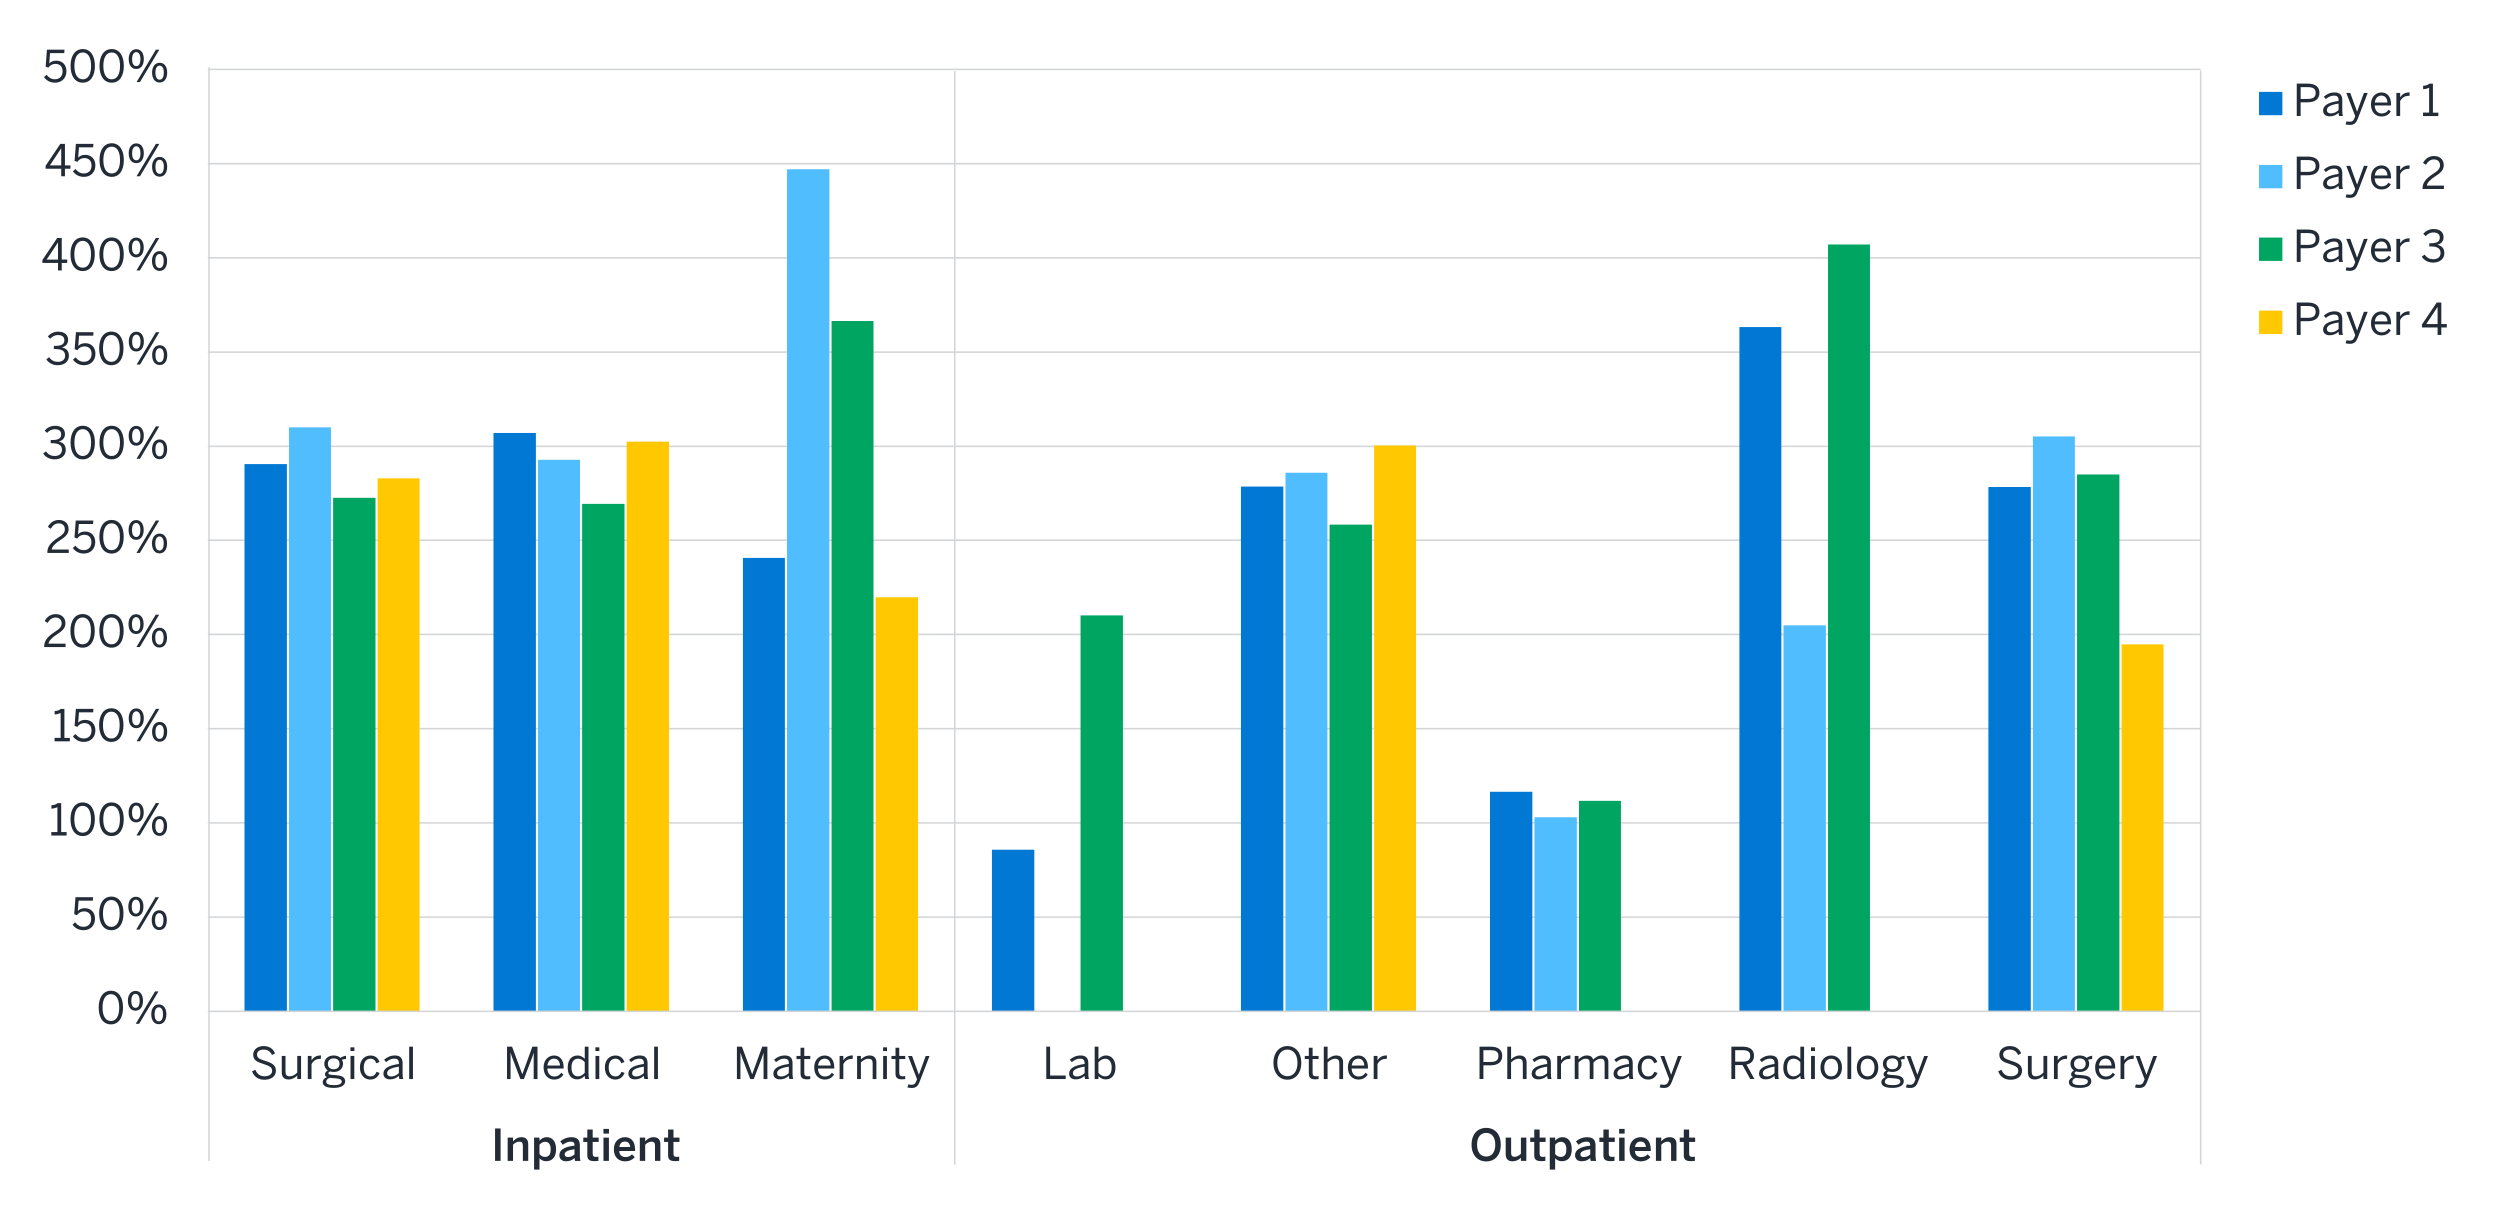 <?xml version="1.0" encoding="UTF-8"?><svg id="a" xmlns="http://www.w3.org/2000/svg" xmlns:xlink="http://www.w3.org/1999/xlink" viewBox="0 0 800 386.39"><defs><style>.bl{clip-path:url(#ba);}.bm{clip-path:url(#ay);}.bn{clip-path:url(#an);}.bo{clip-path:url(#t);}.bp{clip-path:url(#i);}.bq{clip-path:url(#af);}.br{clip-path:url(#x);}.bs{clip-path:url(#k);}.bt{clip-path:url(#q);}.bu{clip-path:url(#ar);}.bv{fill:#222b36;}.bw{clip-path:url(#bb);}.bx{clip-path:url(#m);}.by{clip-path:url(#f);}.bz{clip-path:url(#j);}.ca{clip-path:url(#aa);}.cb{clip-path:url(#ai);}.cc{clip-path:url(#bc);}.cd{clip-path:url(#ac);}.ce{clip-path:url(#ad);}.cf{clip-path:url(#bi);}.cg{clip-path:url(#al);}.ch{clip-path:url(#ax);}.ci{clip-path:url(#av);}.cj{clip-path:url(#bg);}.ck,.cl,.cm{fill:none;}.cn{clip-path:url(#am);}.co{clip-path:url(#aq);}.cp{clip-path:url(#p);}.cq{clip-path:url(#h);}.cr{clip-path:url(#ak);}.cs{clip-path:url(#ag);}.ct{clip-path:url(#o);}.cu,.cv,.cw,.cx{fill-rule:evenodd;}.cu,.cy{fill:#50bdff;}.cz{clip-path:url(#v);}.da{clip-path:url(#bd);}.db{clip-path:url(#b);}.dc{clip-path:url(#n);}.cv,.dd{fill:#ffc800;}.de{clip-path:url(#be);}.df{clip-path:url(#r);}.dg{clip-path:url(#s);}.dh{clip-path:url(#az);}.di{clip-path:url(#at);}.dj{clip-path:url(#g);}.dk{clip-path:url(#z);}.cl{clip-rule:evenodd;}.dl{clip-path:url(#ao);}.dm{clip-path:url(#ap);}.dn{clip-path:url(#l);}.do{clip-path:url(#d);}.dp{clip-path:url(#ae);}.cw,.dq{fill:#0078d4;}.dr{clip-path:url(#e);}.ds{clip-path:url(#au);}.cm{stroke:#d3d5d7;stroke-linejoin:round;stroke-width:.5px;}.dt{clip-path:url(#aj);}.du{clip-path:url(#w);}.dv{clip-path:url(#ab);}.dw{clip-path:url(#bf);}.dx{clip-path:url(#ah);}.dy{clip-path:url(#y);}.dz{clip-path:url(#as);}.ea{clip-path:url(#c);}.cx,.eb{fill:#00a562;}.ec{clip-path:url(#u);}.ed{clip-path:url(#bh);}.ee{clip-path:url(#aw);}</style><clipPath id="b"><polygon class="cl" points="6.02 381.61 794.55 381.61 794.55 8.24 6.02 8.24 6.02 381.61 6.02 381.61"/></clipPath><clipPath id="c"><polygon class="cl" points="66.34 324.34 705.04 324.34 705.04 22.21 66.34 22.21 66.34 324.34 66.34 324.34"/></clipPath><clipPath id="d"><polygon class="cl" points="66.34 324.34 705.04 324.34 705.04 22.21 66.34 22.21 66.34 324.34 66.34 324.34"/></clipPath><clipPath id="e"><polygon class="cl" points="66.34 324.34 705.04 324.34 705.04 22.21 66.34 22.21 66.34 324.34 66.34 324.34"/></clipPath><clipPath id="f"><polygon class="cl" points="6.02 381.61 794.55 381.61 794.55 8.24 6.02 8.24 6.02 381.61 6.02 381.61"/></clipPath><clipPath id="g"><polygon class="cl" points="6.02 381.61 794.55 381.61 794.55 8.24 6.02 8.24 6.02 381.61 6.02 381.61"/></clipPath><clipPath id="h"><polygon class="cl" points="6.02 381.61 794.55 381.61 794.55 8.24 6.02 8.24 6.02 381.61 6.02 381.61"/></clipPath><clipPath id="i"><rect class="ck" x="6.02" y="8.24" width="788.52" height="373.37"/></clipPath><clipPath id="j"><polygon class="cl" points="6.02 381.61 794.55 381.61 794.55 8.24 6.02 8.24 6.02 381.61 6.02 381.61"/></clipPath><clipPath id="k"><rect class="ck" x="6.02" y="8.24" width="788.52" height="373.37"/></clipPath><clipPath id="l"><polygon class="cl" points="6.02 381.61 794.55 381.61 794.55 8.24 6.02 8.24 6.02 381.61 6.02 381.61"/></clipPath><clipPath id="m"><rect class="ck" x="6.02" y="8.24" width="788.52" height="373.37"/></clipPath><clipPath id="n"><polygon class="cl" points="6.02 381.61 794.55 381.61 794.55 8.24 6.02 8.24 6.02 381.61 6.02 381.61"/></clipPath><clipPath id="o"><rect class="ck" x="6.02" y="8.24" width="788.52" height="373.37"/></clipPath><clipPath id="p"><polygon class="cl" points="6.02 381.61 794.55 381.61 794.55 8.24 6.02 8.24 6.02 381.61 6.02 381.61"/></clipPath><clipPath id="q"><rect class="ck" x="6.02" y="8.24" width="788.52" height="373.37"/></clipPath><clipPath id="r"><polygon class="cl" points="6.02 381.61 794.55 381.61 794.55 8.24 6.02 8.24 6.02 381.61 6.02 381.61"/></clipPath><clipPath id="s"><rect class="ck" x="6.02" y="8.24" width="788.52" height="373.37"/></clipPath><clipPath id="t"><polygon class="cl" points="6.02 381.61 794.55 381.61 794.55 8.24 6.02 8.24 6.02 381.61 6.02 381.61"/></clipPath><clipPath id="u"><rect class="ck" x="6.02" y="8.24" width="788.52" height="373.37"/></clipPath><clipPath id="v"><polygon class="cl" points="6.02 381.61 794.55 381.61 794.55 8.24 6.02 8.24 6.02 381.61 6.02 381.61"/></clipPath><clipPath id="w"><rect class="ck" x="6.02" y="8.24" width="788.52" height="373.37"/></clipPath><clipPath id="x"><polygon class="cl" points="6.02 381.61 794.55 381.61 794.55 8.24 6.02 8.24 6.02 381.61 6.02 381.61"/></clipPath><clipPath id="y"><rect class="ck" x="6.02" y="8.24" width="788.52" height="373.37"/></clipPath><clipPath id="z"><polygon class="cl" points="6.02 381.61 794.55 381.61 794.55 8.24 6.02 8.24 6.02 381.61 6.02 381.61"/></clipPath><clipPath id="aa"><rect class="ck" x="6.02" y="8.24" width="788.52" height="373.37"/></clipPath><clipPath id="ab"><polygon class="cl" points="6.02 381.61 794.55 381.61 794.55 8.24 6.02 8.24 6.02 381.61 6.02 381.61"/></clipPath><clipPath id="ac"><rect class="ck" x="6.02" y="8.24" width="788.52" height="373.37"/></clipPath><clipPath id="ad"><polygon class="cl" points="6.02 381.61 794.55 381.61 794.55 8.24 6.02 8.24 6.02 381.61 6.02 381.61"/></clipPath><clipPath id="ae"><rect class="ck" x="6.02" y="8.24" width="788.52" height="373.37"/></clipPath><clipPath id="af"><polygon class="cl" points="6.02 381.61 794.55 381.61 794.55 8.24 6.02 8.24 6.02 381.61 6.02 381.61"/></clipPath><clipPath id="ag"><rect class="ck" x="6.02" y="8.24" width="788.52" height="373.37"/></clipPath><clipPath id="ah"><polygon class="cl" points="6.02 381.61 794.55 381.61 794.55 8.24 6.02 8.24 6.02 381.61 6.02 381.61"/></clipPath><clipPath id="ai"><rect class="ck" x="6.02" y="8.24" width="788.52" height="373.37"/></clipPath><clipPath id="aj"><polygon class="cl" points="6.02 381.61 794.55 381.61 794.55 8.24 6.02 8.24 6.02 381.61 6.02 381.61"/></clipPath><clipPath id="ak"><rect class="ck" x="6.02" y="8.24" width="788.52" height="373.37"/></clipPath><clipPath id="al"><polygon class="cl" points="6.02 381.61 794.55 381.61 794.55 8.24 6.02 8.24 6.02 381.61 6.02 381.61"/></clipPath><clipPath id="am"><rect class="ck" x="6.02" y="8.24" width="788.52" height="373.37"/></clipPath><clipPath id="an"><polygon class="cl" points="6.02 381.61 794.55 381.61 794.55 8.24 6.02 8.24 6.02 381.61 6.02 381.61"/></clipPath><clipPath id="ao"><rect class="ck" x="6.02" y="8.24" width="788.52" height="373.37"/></clipPath><clipPath id="ap"><polygon class="cl" points="6.02 381.61 794.55 381.61 794.55 8.24 6.02 8.24 6.02 381.61 6.02 381.61"/></clipPath><clipPath id="aq"><rect class="ck" x="6.02" y="8.24" width="788.52" height="373.37"/></clipPath><clipPath id="ar"><polygon class="cl" points="6.02 381.61 794.55 381.61 794.55 8.24 6.02 8.24 6.02 381.61 6.02 381.61"/></clipPath><clipPath id="as"><rect class="ck" x="6.02" y="8.24" width="788.52" height="373.37"/></clipPath><clipPath id="at"><polygon class="cl" points="6.02 381.61 794.55 381.61 794.55 8.24 6.02 8.24 6.02 381.61 6.02 381.61"/></clipPath><clipPath id="au"><rect class="ck" x="6.02" y="8.24" width="788.52" height="373.37"/></clipPath><clipPath id="av"><polygon class="cl" points="6.02 381.61 794.55 381.61 794.55 8.24 6.02 8.24 6.02 381.61 6.02 381.61"/></clipPath><clipPath id="aw"><rect class="ck" x="6.02" y="8.24" width="788.52" height="373.37"/></clipPath><clipPath id="ax"><polygon class="cl" points="6.02 381.61 794.55 381.61 794.55 8.24 6.02 8.24 6.02 381.61 6.02 381.61"/></clipPath><clipPath id="ay"><polygon class="cl" points="6.02 381.61 794.55 381.61 794.55 8.24 6.02 8.24 6.02 381.61 6.02 381.61"/></clipPath><clipPath id="az"><rect class="ck" x="6.02" y="8.24" width="788.52" height="373.37"/></clipPath><clipPath id="ba"><polygon class="cl" points="6.02 381.61 794.55 381.61 794.55 8.24 6.02 8.24 6.02 381.61 6.02 381.61"/></clipPath><clipPath id="bb"><polygon class="cl" points="6.02 381.61 794.55 381.61 794.55 8.24 6.02 8.24 6.02 381.61 6.02 381.61"/></clipPath><clipPath id="bc"><rect class="ck" x="6.02" y="8.24" width="788.52" height="373.37"/></clipPath><clipPath id="bd"><polygon class="cl" points="6.02 381.61 794.55 381.61 794.55 8.24 6.02 8.24 6.02 381.61 6.02 381.61"/></clipPath><clipPath id="be"><polygon class="cl" points="6.02 381.61 794.55 381.61 794.55 8.24 6.02 8.24 6.02 381.61 6.02 381.61"/></clipPath><clipPath id="bf"><rect class="ck" x="6.02" y="8.24" width="788.52" height="373.37"/></clipPath><clipPath id="bg"><polygon class="cl" points="6.02 381.61 794.55 381.61 794.55 8.24 6.02 8.24 6.02 381.61 6.02 381.61"/></clipPath><clipPath id="bh"><polygon class="cl" points="6.02 381.61 794.55 381.61 794.55 8.24 6.02 8.24 6.02 381.61 6.02 381.61"/></clipPath><clipPath id="bi"><rect class="ck" x="6.02" y="8.24" width="788.52" height="373.37"/></clipPath></defs><g class="db"><path class="cm" d="M66.48,293.49h637.73M66.48,263.33h637.73M66.48,233.17h637.73M66.48,203.01h637.73M66.48,172.86h637.73M66.48,142.84h637.73M66.48,112.68h637.73M66.48,82.52h637.73M66.48,52.37h637.73M66.48,22.21h637.73"/></g><g class="ea"><path class="dq" d="M78.24,148.51h13.56v175.13h-13.56v-175.13h0ZM157.92,138.55h13.56v185.1h-13.56v-185.1h0ZM237.74,178.53h13.42v145.12h-13.42v-145.12h0ZM317.42,271.91h13.56v51.74h-13.56v-51.74h0ZM397.1,155.7h13.56v167.94h-13.56v-167.94h0ZM476.79,253.37h13.56v70.28h-13.56v-70.28h0ZM556.61,104.66h13.42v218.99h-13.42V104.66h0ZM636.29,155.84h13.56v167.8h-13.56v-167.8h0Z"/></g><g class="do"><path class="cy" d="M92.49,136.75h13.42v186.89h-13.42v-186.89h0ZM172.17,147.13h13.42v176.52h-13.42v-176.52h0ZM251.85,54.16h13.56v269.48h-13.56V54.16h0ZM411.35,151.28h13.42v172.37h-13.42v-172.37h0ZM491.03,261.53h13.56v62.11h-13.56v-62.11h0ZM570.72,200.11h13.56v123.53h-13.56v-123.53h0ZM650.54,139.66h13.42v183.99h-13.42v-183.99h0Z"/></g><g class="dr"><path class="eb" d="M106.6,159.3h13.56v164.34h-13.56v-164.34h0ZM186.28,161.24h13.56v162.41h-13.56v-162.41h0ZM266.1,102.72h13.42v220.92h-13.42V102.72h0ZM345.78,196.93h13.56v126.72h-13.56v-126.72h0ZM425.46,167.88h13.56v155.77h-13.56v-155.77h0ZM505.28,256.27h13.42v67.37h-13.42v-67.37h0ZM584.97,78.23h13.42v245.41h-13.42V78.23h0ZM664.65,151.83h13.56v171.81h-13.56v-171.81h0Z"/></g><path class="dd" d="M120.84,153.07h13.42v170.57h-13.42v-170.57h0ZM200.53,141.32h13.56v182.33h-13.56v-182.33h0ZM280.21,191.12h13.56v132.53h-13.56v-132.53h0ZM439.71,142.56h13.42v181.08h-13.42v-181.08h0ZM678.9,206.2h13.42v117.45h-13.42v-117.45h0Z"/><g class="by"><line class="cm" x1="66.48" y1="323.64" x2="704.21" y2="323.64"/></g><g class="dj"><path class="cm" d="M305.52,22.72v350"/></g><g class="cq"><g class="bp"><path class="bv" d="M31.58,322.42c0-3.24,1.43-5.38,3.91-5.38s3.88,2.14,3.88,5.38-1.39,5.38-3.88,5.38-3.91-2.14-3.91-5.38ZM38.15,322.42c0-2.82-1.04-4.29-2.66-4.29s-2.68,1.47-2.68,4.29,1.04,4.3,2.68,4.3,2.66-1.48,2.66-4.3Z"/><path class="bv" d="M40.92,320.28c0-1.95.95-3.19,2.44-3.19s2.4,1.23,2.4,3.15-.88,3.18-2.41,3.18-2.42-1.27-2.42-3.14ZM44.69,320.27c0-1.37-.48-2.25-1.34-2.25s-1.34.94-1.34,2.23c0,1.37.46,2.26,1.36,2.26s1.33-.94,1.33-2.23ZM43.44,327.61l6.19-10.37h1.09l-6.19,10.37h-1.09ZM48.4,324.61c0-1.95.95-3.19,2.44-3.19s2.4,1.23,2.4,3.15-.9,3.18-2.42,3.18-2.41-1.29-2.41-3.14ZM52.17,324.58c0-1.37-.48-2.24-1.36-2.24s-1.34.94-1.34,2.23c0,1.37.46,2.27,1.36,2.27s1.34-.97,1.34-2.25Z"/></g></g><g class="bz"><g class="bs"><path class="bv" d="M23.21,295.9l.83-.76c.66.83,1.47,1.44,2.66,1.44,1.69,0,2.47-1.19,2.47-2.52,0-1.58-.92-2.41-2.26-2.41-1.01,0-1.72.42-2.28,1.21l-.88-.31.41-5.45h5.63l-.1,1.11h-4.54l-.25,3.31c.48-.53,1.16-.9,2.26-.9,1.93,0,3.24,1.33,3.24,3.39s-1.39,3.66-3.66,3.66c-1.54,0-2.77-.71-3.52-1.76Z"/><path class="bv" d="M31.73,292.29c0-3.24,1.43-5.38,3.91-5.38s3.88,2.14,3.88,5.38-1.39,5.38-3.88,5.38-3.91-2.14-3.91-5.38ZM38.29,292.29c0-2.82-1.04-4.29-2.66-4.29s-2.68,1.47-2.68,4.29,1.04,4.3,2.68,4.3,2.66-1.48,2.66-4.3Z"/><path class="bv" d="M41.06,290.15c0-1.95.95-3.19,2.44-3.19s2.4,1.23,2.4,3.15-.88,3.18-2.41,3.18-2.42-1.27-2.42-3.14ZM44.83,290.13c0-1.37-.48-2.25-1.34-2.25s-1.34.94-1.34,2.23c0,1.37.46,2.26,1.36,2.26s1.33-.94,1.33-2.23ZM43.58,297.47l6.19-10.37h1.09l-6.19,10.37h-1.09ZM48.54,294.47c0-1.95.95-3.19,2.44-3.19s2.4,1.23,2.4,3.15-.9,3.18-2.42,3.18-2.41-1.29-2.41-3.14ZM52.31,294.45c0-1.37-.48-2.24-1.36-2.24s-1.34.94-1.34,2.23c0,1.37.46,2.27,1.36,2.27s1.34-.97,1.34-2.25Z"/></g></g><g class="dn"><g class="bx"><path class="bv" d="M16.42,267.35v-1.09h1.95v-7.98c-.5.27-1.32.48-1.92.48v-1.09c.8-.03,1.51-.24,1.98-.67h1.15v9.27h1.74v1.09h-4.89Z"/><path class="bv" d="M22.56,262.16c0-3.24,1.43-5.38,3.91-5.38s3.88,2.14,3.88,5.38-1.39,5.38-3.88,5.38-3.91-2.14-3.91-5.38ZM29.12,262.16c0-2.82-1.04-4.29-2.66-4.29s-2.68,1.47-2.68,4.29,1.04,4.3,2.68,4.3,2.66-1.48,2.66-4.3Z"/><path class="bv" d="M31.81,262.16c0-3.24,1.43-5.38,3.91-5.38s3.88,2.14,3.88,5.38-1.39,5.38-3.88,5.38-3.91-2.14-3.91-5.38ZM38.38,262.16c0-2.82-1.04-4.29-2.66-4.29s-2.68,1.47-2.68,4.29,1.04,4.3,2.68,4.3,2.66-1.48,2.66-4.3Z"/><path class="bv" d="M41.15,260.02c0-1.95.95-3.19,2.44-3.19s2.4,1.23,2.4,3.15-.88,3.18-2.41,3.18-2.42-1.27-2.42-3.14ZM44.92,260.01c0-1.37-.48-2.25-1.34-2.25s-1.34.94-1.34,2.23c0,1.37.46,2.26,1.36,2.26s1.33-.94,1.33-2.23ZM43.67,267.35l6.19-10.37h1.09l-6.19,10.37h-1.09ZM48.63,264.35c0-1.95.95-3.19,2.44-3.19s2.4,1.23,2.4,3.15-.9,3.18-2.42,3.18-2.41-1.29-2.41-3.14ZM52.4,264.32c0-1.37-.48-2.24-1.36-2.24s-1.34.94-1.34,2.23c0,1.37.46,2.27,1.36,2.27s1.34-.97,1.34-2.25Z"/></g></g><g class="dc"><g class="ct"><path class="bv" d="M17.45,237.21v-1.09h1.95v-7.98c-.5.27-1.32.48-1.92.48v-1.09c.8-.03,1.51-.24,1.98-.67h1.15v9.27h1.74v1.09h-4.89Z"/><path class="bv" d="M23.33,235.64l.83-.76c.66.83,1.47,1.44,2.66,1.44,1.69,0,2.47-1.19,2.47-2.52,0-1.58-.92-2.41-2.26-2.41-1.01,0-1.72.42-2.28,1.21l-.88-.31.41-5.45h5.63l-.1,1.11h-4.54l-.25,3.31c.48-.53,1.16-.9,2.26-.9,1.93,0,3.24,1.33,3.24,3.39s-1.39,3.66-3.66,3.66c-1.54,0-2.77-.71-3.52-1.76Z"/><path class="bv" d="M31.72,232.03c0-3.24,1.43-5.38,3.91-5.38s3.88,2.14,3.88,5.38-1.39,5.38-3.88,5.38-3.91-2.14-3.91-5.38ZM38.29,232.03c0-2.82-1.04-4.29-2.66-4.29s-2.68,1.47-2.68,4.29,1.04,4.3,2.68,4.3,2.66-1.48,2.66-4.3Z"/><path class="bv" d="M41.18,229.88c0-1.95.95-3.19,2.44-3.19s2.4,1.23,2.4,3.15-.88,3.18-2.41,3.18-2.42-1.27-2.42-3.14ZM44.95,229.87c0-1.37-.48-2.25-1.34-2.25s-1.34.94-1.34,2.23c0,1.37.46,2.26,1.36,2.26s1.33-.94,1.33-2.23ZM43.7,237.21l6.19-10.37h1.09l-6.19,10.37h-1.09ZM48.66,234.21c0-1.95.95-3.19,2.44-3.19s2.4,1.23,2.4,3.15-.9,3.18-2.42,3.18-2.41-1.29-2.41-3.14ZM52.43,234.19c0-1.37-.48-2.24-1.36-2.24s-1.34.94-1.34,2.23c0,1.37.46,2.27,1.36,2.27s1.34-.97,1.34-2.25Z"/></g></g><g class="cp"><g class="bt"><path class="bv" d="M14.14,207.07v-.22c0-1.5.67-2.9,3.4-4.65,1.56-.99,2.19-1.62,2.19-2.73s-.71-1.86-1.95-1.86c-1.06,0-1.92.59-2.54,1.71l-.95-.59c.76-1.37,1.93-2.21,3.54-2.21,1.92,0,3.1,1.18,3.1,2.87,0,1.36-.62,2.28-2.61,3.54-1.81,1.15-2.69,2.17-2.8,3.05h5.46v1.09h-6.85Z"/><path class="bv" d="M22.53,201.88c0-3.24,1.43-5.38,3.91-5.38s3.88,2.14,3.88,5.38-1.39,5.38-3.88,5.38-3.91-2.14-3.91-5.38ZM29.1,201.88c0-2.82-1.04-4.29-2.66-4.29s-2.68,1.47-2.68,4.29,1.04,4.3,2.68,4.3,2.66-1.48,2.66-4.3Z"/><path class="bv" d="M31.78,201.88c0-3.24,1.43-5.38,3.91-5.38s3.88,2.14,3.88,5.38-1.39,5.38-3.88,5.38-3.91-2.14-3.91-5.38ZM38.35,201.88c0-2.82-1.04-4.29-2.66-4.29s-2.68,1.47-2.68,4.29,1.04,4.3,2.68,4.3,2.66-1.48,2.66-4.3Z"/><path class="bv" d="M41.12,199.74c0-1.95.95-3.19,2.44-3.19s2.4,1.23,2.4,3.15-.88,3.18-2.41,3.18-2.42-1.27-2.42-3.14ZM44.89,199.73c0-1.37-.48-2.25-1.34-2.25s-1.34.94-1.34,2.23c0,1.37.46,2.26,1.36,2.26s1.33-.94,1.33-2.23ZM43.64,207.07l6.19-10.37h1.09l-6.19,10.37h-1.09ZM48.6,204.07c0-1.95.95-3.19,2.44-3.19s2.4,1.23,2.4,3.15-.9,3.18-2.42,3.18-2.41-1.29-2.41-3.14ZM52.37,204.04c0-1.37-.48-2.24-1.36-2.24s-1.34.94-1.34,2.23c0,1.37.46,2.27,1.36,2.27s1.34-.97,1.34-2.25Z"/></g></g><g class="df"><g class="dg"><path class="bv" d="M15.16,176.94v-.22c0-1.5.67-2.9,3.4-4.65,1.56-.99,2.19-1.62,2.19-2.73s-.71-1.86-1.95-1.86c-1.06,0-1.92.59-2.54,1.71l-.95-.59c.76-1.37,1.93-2.21,3.54-2.21,1.92,0,3.1,1.18,3.1,2.87,0,1.36-.62,2.28-2.61,3.54-1.81,1.15-2.69,2.17-2.8,3.05h5.46v1.09h-6.85Z"/><path class="bv" d="M23.29,175.37l.83-.76c.66.83,1.47,1.44,2.66,1.44,1.69,0,2.47-1.19,2.47-2.52,0-1.58-.92-2.41-2.26-2.41-1.01,0-1.72.42-2.28,1.21l-.88-.31.41-5.45h5.63l-.1,1.11h-4.54l-.25,3.31c.48-.53,1.16-.9,2.26-.9,1.93,0,3.24,1.33,3.24,3.39s-1.39,3.66-3.66,3.66c-1.54,0-2.77-.71-3.52-1.77Z"/><path class="bv" d="M31.8,171.76c0-3.24,1.43-5.38,3.91-5.38s3.88,2.14,3.88,5.38-1.39,5.38-3.88,5.38-3.91-2.14-3.91-5.38ZM38.37,171.76c0-2.82-1.04-4.29-2.66-4.29s-2.68,1.47-2.68,4.29,1.04,4.3,2.68,4.3,2.66-1.48,2.66-4.3Z"/><path class="bv" d="M41.14,169.61c0-1.95.95-3.19,2.44-3.19s2.4,1.23,2.4,3.15-.88,3.18-2.41,3.18-2.42-1.27-2.42-3.14ZM44.91,169.6c0-1.37-.48-2.25-1.34-2.25s-1.34.94-1.34,2.23c0,1.37.46,2.26,1.36,2.26s1.33-.94,1.33-2.23ZM43.66,176.94l6.19-10.37h1.09l-6.19,10.37h-1.09ZM48.62,173.94c0-1.95.95-3.19,2.44-3.19s2.4,1.23,2.4,3.15-.9,3.18-2.42,3.18-2.41-1.29-2.41-3.14ZM52.39,173.91c0-1.37-.48-2.24-1.36-2.24s-1.34.94-1.34,2.23c0,1.37.46,2.27,1.36,2.27s1.34-.97,1.34-2.25Z"/></g></g><g class="bo"><g class="ec"><path class="bv" d="M13.82,145.11l.9-.67c.74,1.06,1.67,1.48,2.76,1.48,1.44,0,2.35-.73,2.35-1.96,0-1.44-.91-2.13-3.19-2.13h-.42v-1.02h.49c2.14,0,2.87-.66,2.87-1.81,0-.98-.59-1.65-2.06-1.65-.99,0-1.83.46-2.44,1.18l-.8-.74c.77-.9,1.92-1.53,3.33-1.53,2.2,0,3.18,1.18,3.18,2.59,0,1.3-.77,2.17-2.02,2.45,1.54.31,2.27,1.22,2.27,2.69,0,1.75-1.39,3.01-3.57,3.01-1.55,0-2.86-.67-3.66-1.89Z"/><path class="bv" d="M22.58,141.62c0-3.24,1.43-5.38,3.91-5.38s3.88,2.14,3.88,5.38-1.39,5.38-3.88,5.38-3.91-2.14-3.91-5.38ZM29.15,141.62c0-2.82-1.04-4.29-2.66-4.29s-2.68,1.47-2.68,4.29,1.04,4.3,2.68,4.3,2.66-1.48,2.66-4.3Z"/><path class="bv" d="M31.83,141.62c0-3.24,1.43-5.38,3.91-5.38s3.88,2.14,3.88,5.38-1.39,5.38-3.88,5.38-3.91-2.14-3.91-5.38ZM38.4,141.62c0-2.82-1.04-4.29-2.66-4.29s-2.68,1.47-2.68,4.29,1.04,4.3,2.68,4.3,2.66-1.48,2.66-4.3Z"/><path class="bv" d="M41.17,139.48c0-1.95.95-3.19,2.44-3.19s2.4,1.23,2.4,3.15-.88,3.18-2.41,3.18-2.42-1.27-2.42-3.14ZM44.94,139.47c0-1.37-.48-2.25-1.34-2.25s-1.34.94-1.34,2.23c0,1.37.46,2.26,1.36,2.26s1.33-.94,1.33-2.23ZM43.69,146.81l6.19-10.37h1.09l-6.19,10.37h-1.09ZM48.65,143.81c0-1.95.95-3.19,2.44-3.19s2.4,1.23,2.4,3.15-.9,3.18-2.42,3.18-2.41-1.29-2.41-3.14ZM52.42,143.78c0-1.37-.48-2.24-1.36-2.24s-1.34.94-1.34,2.23c0,1.37.46,2.27,1.36,2.27s1.34-.97,1.34-2.25Z"/></g></g><g class="cz"><g class="du"><path class="bv" d="M14.83,114.98l.9-.67c.74,1.06,1.67,1.48,2.76,1.48,1.44,0,2.35-.73,2.35-1.96,0-1.44-.91-2.13-3.19-2.13h-.42v-1.02h.49c2.14,0,2.87-.66,2.87-1.81,0-.98-.59-1.65-2.06-1.65-.99,0-1.83.46-2.44,1.18l-.8-.74c.77-.9,1.92-1.53,3.33-1.53,2.2,0,3.18,1.18,3.18,2.59,0,1.3-.77,2.17-2.02,2.45,1.54.31,2.27,1.22,2.27,2.69,0,1.75-1.39,3.01-3.57,3.01-1.55,0-2.86-.67-3.66-1.89Z"/><path class="bv" d="M23.35,115.1l.83-.76c.66.83,1.47,1.44,2.66,1.44,1.69,0,2.47-1.19,2.47-2.52,0-1.58-.92-2.41-2.26-2.41-1.01,0-1.72.42-2.28,1.21l-.88-.31.41-5.45h5.63l-.1,1.11h-4.54l-.25,3.31c.48-.53,1.16-.9,2.26-.9,1.93,0,3.24,1.33,3.24,3.39s-1.39,3.66-3.66,3.66c-1.54,0-2.77-.71-3.52-1.77Z"/><path class="bv" d="M31.73,111.49c0-3.24,1.43-5.38,3.91-5.38s3.88,2.14,3.88,5.38-1.39,5.38-3.88,5.38-3.91-2.14-3.91-5.38ZM38.3,111.49c0-2.82-1.04-4.29-2.66-4.29s-2.68,1.47-2.68,4.29,1.04,4.3,2.68,4.3,2.66-1.48,2.66-4.3Z"/><path class="bv" d="M41.2,109.34c0-1.95.95-3.19,2.44-3.19s2.4,1.23,2.4,3.15-.88,3.18-2.41,3.18-2.42-1.27-2.42-3.14ZM44.96,109.33c0-1.37-.48-2.25-1.34-2.25s-1.34.94-1.34,2.23c0,1.37.46,2.26,1.36,2.26s1.33-.94,1.33-2.23ZM43.72,116.67l6.19-10.37h1.09l-6.19,10.37h-1.09ZM48.68,113.67c0-1.95.95-3.19,2.44-3.19s2.4,1.23,2.4,3.15-.9,3.18-2.42,3.18-2.41-1.29-2.41-3.14ZM52.44,113.65c0-1.37-.48-2.24-1.36-2.24s-1.34.94-1.34,2.23c0,1.37.46,2.27,1.36,2.27s1.34-.97,1.34-2.25Z"/></g></g><g class="br"><g class="dy"><path class="bv" d="M18.57,86.54v-2.4h-5v-.94l4.72-7.03h1.47v6.89h1.75v1.08h-1.75v2.4h-1.19ZM14.92,83.07h3.64v-5.45h-.03l-3.61,5.45Z"/><path class="bv" d="M22.55,81.36c0-3.24,1.43-5.38,3.91-5.38s3.88,2.14,3.88,5.38-1.39,5.38-3.88,5.38-3.91-2.14-3.91-5.38ZM29.12,81.36c0-2.82-1.04-4.29-2.66-4.29s-2.68,1.47-2.68,4.29,1.04,4.3,2.68,4.3,2.66-1.48,2.66-4.3Z"/><path class="bv" d="M31.81,81.36c0-3.24,1.43-5.38,3.91-5.38s3.88,2.14,3.88,5.38-1.39,5.38-3.88,5.38-3.91-2.14-3.91-5.38ZM38.38,81.36c0-2.82-1.04-4.29-2.66-4.29s-2.68,1.47-2.68,4.29,1.04,4.3,2.68,4.3,2.66-1.48,2.66-4.3Z"/><path class="bv" d="M41.15,79.22c0-1.95.95-3.19,2.44-3.19s2.4,1.23,2.4,3.15-.88,3.18-2.41,3.18-2.42-1.27-2.42-3.14ZM44.91,79.2c0-1.37-.48-2.25-1.34-2.25s-1.34.94-1.34,2.23c0,1.37.46,2.26,1.36,2.26s1.33-.94,1.33-2.23ZM43.67,86.54l6.19-10.37h1.09l-6.19,10.37h-1.09ZM48.63,83.55c0-1.95.95-3.19,2.44-3.19s2.4,1.23,2.4,3.15-.9,3.18-2.42,3.18-2.41-1.29-2.41-3.14ZM52.39,83.52c0-1.37-.48-2.24-1.36-2.24s-1.34.94-1.34,2.23c0,1.37.46,2.27,1.36,2.27s1.34-.97,1.34-2.25Z"/></g></g><g class="dk"><g class="ca"><path class="bv" d="M19.59,56.4v-2.4h-5v-.94l4.72-7.03h1.47v6.89h1.75v1.08h-1.75v2.4h-1.19ZM15.95,52.93h3.64v-5.45h-.03l-3.61,5.45Z"/><path class="bv" d="M23.33,54.83l.83-.76c.66.83,1.47,1.44,2.66,1.44,1.69,0,2.47-1.19,2.47-2.52,0-1.58-.92-2.41-2.26-2.41-1.01,0-1.72.42-2.28,1.21l-.88-.31.41-5.45h5.63l-.1,1.11h-4.54l-.25,3.31c.48-.53,1.16-.9,2.26-.9,1.93,0,3.24,1.33,3.24,3.39s-1.39,3.66-3.66,3.66c-1.54,0-2.77-.71-3.52-1.76Z"/><path class="bv" d="M31.84,51.22c0-3.24,1.43-5.38,3.91-5.38s3.88,2.14,3.88,5.38-1.39,5.38-3.88,5.38-3.91-2.14-3.91-5.38ZM38.41,51.22c0-2.82-1.04-4.29-2.66-4.29s-2.68,1.47-2.68,4.29,1.04,4.3,2.68,4.3,2.66-1.48,2.66-4.3Z"/><path class="bv" d="M41.18,49.07c0-1.95.95-3.19,2.44-3.19s2.4,1.23,2.4,3.15-.88,3.18-2.41,3.18-2.42-1.27-2.42-3.14ZM44.95,49.06c0-1.37-.48-2.25-1.34-2.25s-1.34.94-1.34,2.23c0,1.37.46,2.26,1.36,2.26s1.33-.94,1.33-2.23ZM43.7,56.4l6.19-10.37h1.09l-6.19,10.37h-1.09ZM48.66,53.4c0-1.95.95-3.19,2.44-3.19s2.4,1.23,2.4,3.15-.9,3.18-2.42,3.18-2.41-1.29-2.41-3.14ZM52.43,53.37c0-1.37-.48-2.24-1.36-2.24s-1.34.94-1.34,2.23c0,1.37.46,2.27,1.36,2.27s1.34-.97,1.34-2.25Z"/></g></g><g class="dv"><g class="cd"><path class="bv" d="M14.07,24.69l.83-.76c.66.83,1.47,1.44,2.66,1.44,1.69,0,2.47-1.19,2.47-2.52,0-1.58-.92-2.41-2.26-2.41-1.01,0-1.72.42-2.28,1.21l-.88-.31.41-5.45h5.63l-.1,1.11h-4.54l-.25,3.31c.48-.53,1.16-.9,2.26-.9,1.93,0,3.24,1.33,3.24,3.39s-1.39,3.66-3.66,3.66c-1.54,0-2.77-.71-3.52-1.77Z"/><path class="bv" d="M22.58,21.08c0-3.24,1.43-5.38,3.91-5.38s3.88,2.14,3.88,5.38-1.39,5.38-3.88,5.38-3.91-2.14-3.91-5.38ZM29.15,21.08c0-2.82-1.04-4.29-2.66-4.29s-2.68,1.47-2.68,4.29,1.04,4.3,2.68,4.3,2.66-1.48,2.66-4.3Z"/><path class="bv" d="M31.84,21.08c0-3.24,1.43-5.38,3.91-5.38s3.88,2.14,3.88,5.38-1.39,5.38-3.88,5.38-3.91-2.14-3.91-5.38ZM38.41,21.08c0-2.82-1.04-4.29-2.66-4.29s-2.68,1.47-2.68,4.29,1.04,4.3,2.68,4.3,2.66-1.48,2.66-4.3Z"/><path class="bv" d="M41.18,18.94c0-1.95.95-3.19,2.44-3.19s2.4,1.23,2.4,3.15-.88,3.18-2.41,3.18-2.42-1.27-2.42-3.14ZM44.94,18.92c0-1.37-.48-2.25-1.34-2.25s-1.34.94-1.34,2.23c0,1.37.46,2.26,1.36,2.26s1.33-.94,1.33-2.23ZM43.7,26.26l6.19-10.37h1.09l-6.19,10.37h-1.09ZM48.66,23.27c0-1.95.95-3.19,2.44-3.19s2.4,1.23,2.4,3.15-.9,3.18-2.42,3.18-2.41-1.29-2.41-3.14ZM52.42,23.24c0-1.37-.48-2.24-1.36-2.24s-1.34.94-1.34,2.23c0,1.37.46,2.27,1.36,2.27s1.34-.97,1.34-2.25Z"/></g></g><g class="ce"><g class="dp"><path class="bv" d="M80.68,342.8l1.04-.46c.52,1.39,1.54,2.07,2.94,2.07s2.42-.62,2.42-1.71c0-1.02-.56-1.53-2.61-2.17-2.16-.66-3.45-1.25-3.45-3.04,0-1.58,1.36-2.75,3.33-2.75s3.12,1.01,3.66,2.33l-.98.55c-.56-1.25-1.46-1.75-2.69-1.75-1.32,0-2.1.64-2.1,1.53,0,1.11.7,1.47,2.73,2.12,2.09.64,3.32,1.34,3.32,3.11s-1.5,2.89-3.7,2.89c-1.98,0-3.38-1.06-3.92-2.7Z"/><path class="bv" d="M90.16,343.24v-5.34h1.2v5.08c0,.98.42,1.44,1.36,1.44s1.62-.46,2.4-1.19v-5.34h1.22v7.4h-1.22v-1.11c-.64.63-1.57,1.25-2.77,1.25-1.41,0-2.19-.8-2.19-2.2Z"/><path class="bv" d="M98.49,345.3v-7.4h1.2v1.37h.03c.55-.85,1.41-1.53,2.86-1.53h.15l-.08,1.12s-.31-.01-.35-.01c-1.18,0-2.06.62-2.61,1.67v4.78h-1.2Z"/><path class="bv" d="M103.27,346.31c0-.76.52-1.32,1.34-1.64-.42-.2-.63-.5-.63-.94,0-.48.39-.88.92-1.19-.71-.46-1.13-1.2-1.13-2.13,0-1.55,1.25-2.66,3.01-2.66.91,0,1.67.31,2.19.77.45-.34,1.15-.62,1.75-.69v1.06c-.41,0-.9.07-1.33.24.24.34.38.77.38,1.27,0,1.6-1.26,2.63-2.98,2.63-.43,0-.8-.07-1.18-.18-.31.14-.52.32-.52.57,0,.31.24.45,1.02.52l1.51.13c1.88.13,2.83.73,2.83,1.92,0,1.4-1.47,2.14-3.61,2.14-2.49,0-3.57-.71-3.57-1.83ZM109.34,346.12c0-.66-.49-.95-2.04-1.06l-1.4-.1c-.14-.01-.28-.03-.42-.04-.71.25-1.09.71-1.09,1.22,0,.74.77,1.11,2.61,1.11,1.47,0,2.35-.45,2.35-1.12ZM108.64,340.44c0-1.08-.67-1.75-1.86-1.75s-1.86.69-1.86,1.75.74,1.72,1.88,1.72,1.85-.66,1.85-1.72Z"/><path class="bv" d="M112.14,336.33v-1.18h1.26v1.18h-1.26ZM112.17,345.3v-7.4h1.21v7.4h-1.21Z"/><path class="bv" d="M115.17,341.61c0-2.7,1.74-3.85,3.39-3.85s2.45.98,2.9,2.07l-1.02.42c-.36-.95-.94-1.47-1.9-1.47-1.06,0-2.14.74-2.14,2.83,0,1.82.87,2.84,2.12,2.84.94,0,1.51-.41,1.99-1.48l.99.39c-.57,1.23-1.43,2.1-3.03,2.1-1.71,0-3.29-1.32-3.29-3.85Z"/><path class="bv" d="M122.7,343.55c0-1.5,1.27-2.56,4.94-3.08v-.34c0-.92-.49-1.37-1.4-1.37-1.12,0-1.95.49-2.68,1.12l-.63-.76c.85-.78,1.96-1.37,3.43-1.37,1.77,0,2.47.92,2.47,2.46v3.26c0,.9.06,1.44.21,1.82h-1.23c-.1-.31-.17-.6-.17-1.02-.83.77-1.75,1.13-2.86,1.13-1.27,0-2.09-.67-2.09-1.86ZM127.64,343.39v-2.07c-2.82.45-3.75,1.13-3.75,2.06,0,.71.48,1.09,1.25,1.09.98,0,1.82-.41,2.51-1.08Z"/><path class="bv" d="M130.94,345.3v-10.37h1.2v10.37h-1.2Z"/></g></g><g class="bq"><g class="cs"><path class="bv" d="M162.25,345.3v-10.37h1.61l3.26,8.81h.03l3.21-8.81h1.64v10.37h-1.22v-8.39h-.03c-.14.55-.39,1.22-.63,1.91l-2.48,6.49h-1.11l-2.48-6.49c-.25-.69-.42-1.12-.64-1.95h-.03v8.43h-1.13Z"/><path class="bv" d="M173.94,341.61c0-2.69,1.79-3.85,3.35-3.85,1.75,0,3.08,1.23,3.08,3.91v.25h-5.22c.04,1.67,1.01,2.56,2.23,2.56,1.06,0,1.67-.43,2.23-1.21l.7.62c-.69.98-1.62,1.57-3.01,1.57-1.75,0-3.35-1.28-3.35-3.85ZM179.22,340.98c-.1-1.32-.73-2.21-1.95-2.21-.99,0-1.93.69-2.1,2.21h4.05Z"/><path class="bv" d="M181.67,341.62c0-2.58,1.34-3.87,3.15-3.87.9,0,1.74.45,2.3,1.09v-3.91h1.2v8.54c0,.9.06,1.44.22,1.82h-1.26c-.08-.24-.17-.67-.17-1.05-.59.64-1.33,1.16-2.44,1.16-1.69,0-3.01-1.22-3.01-3.8ZM187.12,343.29v-3.39c-.64-.73-1.34-1.12-2.13-1.12-1.29,0-2.12.91-2.12,2.86s.91,2.79,2.1,2.79c.85,0,1.53-.46,2.14-1.13Z"/><path class="bv" d="M190.53,336.33v-1.18h1.26v1.18h-1.26ZM190.56,345.3v-7.4h1.21v7.4h-1.21Z"/><path class="bv" d="M193.55,341.61c0-2.7,1.74-3.85,3.39-3.85s2.45.98,2.9,2.07l-1.02.42c-.36-.95-.94-1.47-1.9-1.47-1.06,0-2.14.74-2.14,2.83,0,1.82.87,2.84,2.12,2.84.94,0,1.51-.41,1.99-1.48l.99.39c-.57,1.23-1.43,2.1-3.03,2.1-1.71,0-3.29-1.32-3.29-3.85Z"/><path class="bv" d="M201.09,343.55c0-1.5,1.27-2.56,4.94-3.08v-.34c0-.92-.49-1.37-1.4-1.37-1.12,0-1.95.49-2.68,1.12l-.63-.76c.85-.78,1.96-1.37,3.43-1.37,1.77,0,2.47.92,2.47,2.46v3.26c0,.9.06,1.44.21,1.82h-1.23c-.1-.31-.17-.6-.17-1.02-.83.77-1.75,1.13-2.86,1.13-1.27,0-2.09-.67-2.09-1.86ZM206.03,343.39v-2.07c-2.82.45-3.75,1.13-3.75,2.06,0,.71.48,1.09,1.25,1.09.98,0,1.82-.41,2.51-1.08Z"/><path class="bv" d="M209.33,345.3v-10.37h1.2v10.37h-1.2Z"/></g></g><g class="dx"><g class="cb"><path class="bv" d="M235.81,345.3v-10.37h1.61l3.26,8.81h.03l3.21-8.81h1.64v10.37h-1.22v-8.39h-.03c-.14.55-.39,1.22-.63,1.91l-2.48,6.49h-1.11l-2.48-6.49c-.25-.69-.42-1.12-.64-1.95h-.03v8.43h-1.13Z"/><path class="bv" d="M247.48,343.55c0-1.5,1.27-2.56,4.94-3.08v-.34c0-.92-.49-1.37-1.4-1.37-1.12,0-1.95.49-2.68,1.12l-.63-.76c.85-.78,1.96-1.37,3.43-1.37,1.77,0,2.47.92,2.47,2.46v3.26c0,.9.06,1.44.21,1.82h-1.23c-.1-.31-.17-.6-.17-1.02-.83.77-1.75,1.13-2.86,1.13-1.27,0-2.09-.67-2.09-1.86ZM252.42,343.39v-2.07c-2.82.45-3.75,1.13-3.75,2.06,0,.71.48,1.09,1.25,1.09.98,0,1.82-.41,2.51-1.08Z"/><path class="bv" d="M256.17,343.51v-4.61h-1.29v-1h1.29v-2.63h1.2v2.63h1.92v1h-1.92v4.34c0,.79.25,1.18,1.15,1.18.27,0,.56-.04.76-.1v.99c-.21.04-.67.08-1.05.08-1.55,0-2.06-.6-2.06-1.89Z"/><path class="bv" d="M260.54,341.61c0-2.69,1.79-3.85,3.35-3.85,1.75,0,3.08,1.23,3.08,3.91v.25h-5.22c.04,1.67,1.01,2.56,2.23,2.56,1.06,0,1.67-.43,2.23-1.21l.7.62c-.69.98-1.62,1.57-3.01,1.57-1.75,0-3.35-1.28-3.35-3.85ZM265.82,340.98c-.1-1.32-.73-2.21-1.95-2.21-.99,0-1.93.69-2.1,2.21h4.05Z"/><path class="bv" d="M268.67,345.3v-7.4h1.2v1.37h.03c.55-.85,1.41-1.53,2.86-1.53h.15l-.08,1.12s-.31-.01-.35-.01c-1.18,0-2.06.62-2.61,1.67v4.78h-1.2Z"/><path class="bv" d="M274.27,345.3v-7.4h1.22v1.11c.64-.63,1.57-1.26,2.77-1.26,1.42,0,2.19.81,2.19,2.21v5.34h-1.2v-5.07c0-.98-.42-1.44-1.36-1.44-.88,0-1.62.46-2.4,1.19v5.32h-1.22Z"/><path class="bv" d="M282.59,336.33v-1.18h1.26v1.18h-1.26ZM282.61,345.3v-7.4h1.2v7.4h-1.2Z"/><path class="bv" d="M286.56,343.51v-4.61h-1.29v-1h1.29v-2.63h1.2v2.63h1.92v1h-1.92v4.34c0,.79.25,1.18,1.15,1.18.27,0,.56-.04.76-.1v.99c-.21.04-.67.08-1.05.08-1.55,0-2.06-.6-2.06-1.89Z"/><path class="bv" d="M290.38,347.97l.28-.97c.21.06.57.13,1.09.13.76,0,1.12-.32,1.42-1.05l.28-.73-2.86-7.44h1.27l2.17,5.98h.03l2.17-5.98h1.22l-3.17,8.24c-.5,1.3-1.08,2-2.52,2-.66,0-1.06-.08-1.39-.18Z"/></g></g><g class="dt"><g class="cr"><path class="bv" d="M334.81,345.3v-10.37h1.23v9.24h4.99v1.12h-6.22Z"/><path class="bv" d="M342.13,343.55c0-1.5,1.27-2.56,4.94-3.08v-.34c0-.92-.49-1.37-1.4-1.37-1.12,0-1.95.49-2.68,1.12l-.63-.76c.85-.78,1.96-1.37,3.43-1.37,1.77,0,2.47.92,2.47,2.46v3.26c0,.9.06,1.44.21,1.82h-1.23c-.1-.31-.17-.6-.17-1.02-.83.77-1.75,1.13-2.86,1.13-1.27,0-2.09-.67-2.09-1.86ZM347.08,343.39v-2.07c-2.82.45-3.75,1.13-3.75,2.06,0,.71.48,1.09,1.25,1.09.98,0,1.82-.41,2.51-1.08Z"/><path class="bv" d="M351.5,344.35v.95h-1.2v-10.37h1.2v4.01c.56-.63,1.33-1.19,2.44-1.19,1.69,0,3.01,1.26,3.01,3.84s-1.33,3.82-3.14,3.82c-.91,0-1.68-.41-2.31-1.06ZM355.74,341.61c0-1.89-.9-2.82-2.09-2.82-.85,0-1.54.46-2.16,1.13v3.39c.64.73,1.36,1.12,2.14,1.12,1.29,0,2.1-.87,2.1-2.83Z"/></g></g><g class="cg"><g class="cn"><path class="bv" d="M407.49,340.12c0-3.33,1.92-5.38,4.48-5.38s4.45,2.04,4.45,5.38-1.89,5.38-4.45,5.38-4.48-2.04-4.48-5.38ZM415.2,340.12c0-2.7-1.34-4.26-3.22-4.26s-3.24,1.55-3.24,4.26,1.33,4.27,3.24,4.27,3.22-1.57,3.22-4.27Z"/><path class="bv" d="M418.82,343.51v-4.61h-1.29v-1h1.29v-2.63h1.21v2.63h1.92v1h-1.92v4.34c0,.79.25,1.18,1.15,1.18.27,0,.56-.04.76-.1v.99c-.21.04-.67.08-1.05.08-1.55,0-2.06-.6-2.06-1.89Z"/><path class="bv" d="M423.61,345.3v-10.37h1.22v4.08c.64-.63,1.57-1.26,2.77-1.26,1.42,0,2.19.81,2.19,2.21v5.34h-1.21v-5.07c0-.98-.42-1.44-1.36-1.44-.88,0-1.62.46-2.4,1.19v5.32h-1.22Z"/><path class="bv" d="M431.32,341.61c0-2.69,1.79-3.85,3.35-3.85,1.75,0,3.08,1.23,3.08,3.91v.25h-5.23c.04,1.67,1.01,2.56,2.23,2.56,1.06,0,1.67-.43,2.23-1.21l.7.62c-.69.98-1.62,1.57-3.01,1.57-1.75,0-3.35-1.28-3.35-3.85ZM436.6,340.98c-.1-1.32-.73-2.21-1.95-2.21-1,0-1.93.69-2.1,2.21h4.05Z"/><path class="bv" d="M439.58,345.3v-7.4h1.21v1.37h.03c.55-.85,1.42-1.53,2.86-1.53h.15l-.08,1.12s-.31-.01-.35-.01c-1.18,0-2.06.62-2.61,1.67v4.78h-1.21Z"/></g></g><g class="bn"><g class="dl"><path class="bv" d="M473.45,345.3v-10.37h3.52c2.24,0,3.74.88,3.74,2.94,0,2.21-1.65,3.04-3.82,3.04h-2.2v4.38h-1.23ZM474.68,339.83h2.27c1.65,0,2.54-.5,2.54-1.91s-.87-1.86-2.55-1.86h-2.25v3.77Z"/><path class="bv" d="M482.33,345.3v-10.37h1.22v4.08c.64-.63,1.57-1.26,2.77-1.26,1.42,0,2.19.81,2.19,2.21v5.34h-1.21v-5.07c0-.98-.42-1.44-1.36-1.44-.88,0-1.62.46-2.4,1.19v5.32h-1.22Z"/><path class="bv" d="M490.15,343.55c0-1.5,1.27-2.56,4.94-3.08v-.34c0-.92-.49-1.37-1.4-1.37-1.12,0-1.95.49-2.68,1.12l-.63-.76c.85-.78,1.96-1.37,3.43-1.37,1.77,0,2.47.92,2.47,2.46v3.26c0,.9.06,1.44.21,1.82h-1.23c-.1-.31-.17-.6-.17-1.02-.83.77-1.75,1.13-2.86,1.13-1.27,0-2.09-.67-2.09-1.86ZM495.09,343.39v-2.07c-2.82.45-3.75,1.13-3.75,2.06,0,.71.48,1.09,1.25,1.09.98,0,1.82-.41,2.51-1.08Z"/><path class="bv" d="M498.31,345.3v-7.4h1.21v1.37h.03c.55-.85,1.42-1.53,2.86-1.53h.15l-.08,1.12s-.31-.01-.35-.01c-1.18,0-2.06.62-2.61,1.67v4.78h-1.21Z"/><path class="bv" d="M503.91,345.3v-7.4h1.21v1.12c.7-.7,1.55-1.27,2.66-1.27,1.25,0,1.78.53,2.03,1.3.71-.7,1.62-1.3,2.73-1.3,1.51,0,2.14.88,2.14,2.21v5.34h-1.2v-5.07c0-.98-.32-1.44-1.29-1.44-.83,0-1.51.46-2.28,1.19v5.32h-1.2v-5.07c0-.98-.32-1.44-1.29-1.44-.81,0-1.51.46-2.3,1.19v5.32h-1.21Z"/><path class="bv" d="M516.34,343.55c0-1.5,1.27-2.56,4.94-3.08v-.34c0-.92-.49-1.37-1.4-1.37-1.12,0-1.95.49-2.68,1.12l-.63-.76c.85-.78,1.96-1.37,3.43-1.37,1.76,0,2.47.92,2.47,2.46v3.26c0,.9.06,1.44.21,1.82h-1.23c-.1-.31-.17-.6-.17-1.02-.83.77-1.75,1.13-2.86,1.13-1.27,0-2.09-.67-2.09-1.86ZM521.29,343.39v-2.07c-2.82.45-3.75,1.13-3.75,2.06,0,.71.48,1.09,1.25,1.09.98,0,1.82-.41,2.51-1.08Z"/><path class="bv" d="M524.08,341.61c0-2.7,1.74-3.85,3.39-3.85s2.45.98,2.9,2.07l-1.02.42c-.36-.95-.94-1.47-1.91-1.47-1.06,0-2.14.74-2.14,2.83,0,1.82.87,2.84,2.12,2.84.94,0,1.51-.41,1.99-1.48l1,.39c-.57,1.23-1.43,2.1-3.03,2.1-1.71,0-3.29-1.32-3.29-3.85Z"/><path class="bv" d="M531.1,347.97l.28-.97c.21.06.57.13,1.09.13.76,0,1.12-.32,1.42-1.05l.28-.73-2.86-7.44h1.27l2.17,5.98h.03l2.17-5.98h1.22l-3.17,8.24c-.5,1.3-1.08,2-2.52,2-.66,0-1.06-.08-1.39-.18Z"/></g></g><g class="dm"><g class="co"><path class="bv" d="M554.04,345.3v-10.37h3.56c2.35,0,3.68.99,3.68,2.9,0,1.67-.94,2.54-2.41,2.84l2.55,4.62h-1.34l-2.48-4.47h-2.34v4.47h-1.22ZM555.26,339.74h2.27c1.62,0,2.54-.45,2.54-1.86s-.9-1.82-2.55-1.82h-2.26v3.68Z"/><path class="bv" d="M562.9,343.55c0-1.5,1.27-2.56,4.94-3.08v-.34c0-.92-.49-1.37-1.4-1.37-1.12,0-1.95.49-2.68,1.12l-.63-.76c.85-.78,1.96-1.37,3.43-1.37,1.77,0,2.47.92,2.47,2.46v3.26c0,.9.06,1.44.21,1.82h-1.23c-.1-.31-.17-.6-.17-1.02-.83.77-1.75,1.13-2.86,1.13-1.27,0-2.09-.67-2.09-1.86ZM567.85,343.39v-2.07c-2.82.45-3.75,1.13-3.75,2.06,0,.71.48,1.09,1.25,1.09.98,0,1.82-.41,2.51-1.08Z"/><path class="bv" d="M570.66,341.62c0-2.58,1.34-3.87,3.15-3.87.9,0,1.74.45,2.3,1.09v-3.91h1.2v8.54c0,.9.06,1.44.22,1.82h-1.26c-.08-.24-.17-.67-.17-1.05-.59.64-1.33,1.16-2.44,1.16-1.7,0-3.01-1.22-3.01-3.8ZM576.11,343.29v-3.39c-.64-.73-1.34-1.12-2.13-1.12-1.29,0-2.12.91-2.12,2.86s.91,2.79,2.1,2.79c.85,0,1.53-.46,2.14-1.13Z"/><path class="bv" d="M579.52,336.33v-1.18h1.26v1.18h-1.26ZM579.55,345.3v-7.4h1.21v7.4h-1.21Z"/><path class="bv" d="M582.55,341.61c0-2.55,1.62-3.85,3.45-3.85s3.43,1.3,3.43,3.85-1.62,3.85-3.43,3.85-3.45-1.32-3.45-3.85ZM588.21,341.61c0-1.54-.74-2.82-2.21-2.82s-2.23,1.15-2.23,2.82c0,1.57.73,2.83,2.23,2.83,1.4,0,2.21-1.13,2.21-2.83Z"/><path class="bv" d="M591.18,345.3v-10.37h1.21v10.37h-1.21Z"/><path class="bv" d="M594.18,341.61c0-2.55,1.62-3.85,3.45-3.85s3.43,1.3,3.43,3.85-1.62,3.85-3.43,3.85-3.45-1.32-3.45-3.85ZM599.84,341.61c0-1.54-.74-2.82-2.21-2.82s-2.23,1.15-2.23,2.82c0,1.57.73,2.83,2.23,2.83,1.4,0,2.21-1.13,2.21-2.83Z"/><path class="bv" d="M602.03,346.31c0-.76.52-1.32,1.34-1.64-.42-.2-.63-.5-.63-.94,0-.48.39-.88.92-1.19-.71-.46-1.13-1.2-1.13-2.13,0-1.55,1.25-2.66,3.01-2.66.91,0,1.67.31,2.19.77.45-.34,1.15-.62,1.75-.69v1.06c-.41,0-.9.07-1.33.24.24.34.38.77.38,1.27,0,1.6-1.26,2.63-2.98,2.63-.43,0-.8-.07-1.18-.18-.31.14-.52.32-.52.57,0,.31.24.45,1.02.52l1.51.13c1.88.13,2.83.73,2.83,1.92,0,1.4-1.47,2.14-3.61,2.14-2.49,0-3.57-.71-3.57-1.83ZM608.11,346.12c0-.66-.49-.95-2.04-1.06l-1.4-.1c-.14-.01-.28-.03-.42-.04-.71.25-1.09.71-1.09,1.22,0,.74.77,1.11,2.61,1.11,1.47,0,2.35-.45,2.35-1.12ZM607.41,340.44c0-1.08-.67-1.75-1.86-1.75s-1.86.69-1.86,1.75.74,1.72,1.88,1.72,1.85-.66,1.85-1.72Z"/><path class="bv" d="M609.89,347.97l.28-.97c.21.06.57.13,1.09.13.76,0,1.12-.32,1.42-1.05l.28-.73-2.86-7.44h1.27l2.17,5.98h.03l2.17-5.98h1.22l-3.17,8.24c-.5,1.3-1.08,2-2.52,2-.66,0-1.06-.08-1.39-.18Z"/></g></g><g class="bu"><g class="dz"><path class="bv" d="M639.45,342.8l1.04-.46c.52,1.39,1.54,2.07,2.94,2.07s2.42-.62,2.42-1.71c0-1.02-.56-1.53-2.61-2.17-2.16-.66-3.45-1.25-3.45-3.04,0-1.58,1.36-2.75,3.33-2.75s3.12,1.01,3.66,2.33l-.98.55c-.56-1.25-1.46-1.75-2.69-1.75-1.32,0-2.1.64-2.1,1.53,0,1.11.7,1.47,2.73,2.12,2.09.64,3.32,1.34,3.32,3.11s-1.5,2.89-3.7,2.89c-1.98,0-3.38-1.06-3.92-2.7Z"/><path class="bv" d="M648.93,343.24v-5.34h1.21v5.08c0,.98.42,1.44,1.36,1.44s1.62-.46,2.4-1.19v-5.34h1.22v7.4h-1.22v-1.11c-.64.63-1.57,1.25-2.77,1.25-1.42,0-2.19-.8-2.19-2.2Z"/><path class="bv" d="M657.26,345.3v-7.4h1.21v1.37h.03c.55-.85,1.42-1.53,2.86-1.53h.15l-.08,1.12s-.31-.01-.35-.01c-1.18,0-2.06.62-2.61,1.67v4.78h-1.21Z"/><path class="bv" d="M662.04,346.31c0-.76.52-1.32,1.34-1.64-.42-.2-.63-.5-.63-.94,0-.48.39-.88.92-1.19-.71-.46-1.13-1.2-1.13-2.13,0-1.55,1.25-2.66,3.01-2.66.91,0,1.67.31,2.19.77.45-.34,1.15-.62,1.75-.69v1.06c-.41,0-.9.07-1.33.24.24.34.38.77.38,1.27,0,1.6-1.26,2.63-2.98,2.63-.43,0-.8-.07-1.18-.18-.31.14-.52.32-.52.57,0,.31.24.45,1.02.52l1.51.13c1.88.13,2.83.73,2.83,1.92,0,1.4-1.47,2.14-3.61,2.14-2.49,0-3.57-.71-3.57-1.83ZM668.11,346.12c0-.66-.49-.95-2.04-1.06l-1.4-.1c-.14-.01-.28-.03-.42-.04-.71.25-1.09.71-1.09,1.22,0,.74.77,1.11,2.61,1.11,1.47,0,2.35-.45,2.35-1.12ZM667.41,340.44c0-1.08-.67-1.75-1.86-1.75s-1.86.69-1.86,1.75.74,1.72,1.88,1.72,1.85-.66,1.85-1.72Z"/><path class="bv" d="M670.44,341.61c0-2.69,1.79-3.85,3.35-3.85,1.75,0,3.08,1.23,3.08,3.91v.25h-5.23c.04,1.67,1.01,2.56,2.23,2.56,1.06,0,1.67-.43,2.23-1.21l.7.62c-.69.98-1.62,1.57-3.01,1.57-1.75,0-3.35-1.28-3.35-3.85ZM675.72,340.98c-.1-1.32-.73-2.21-1.95-2.21-1,0-1.93.69-2.1,2.21h4.05Z"/><path class="bv" d="M678.57,345.3v-7.4h1.21v1.37h.03c.55-.85,1.42-1.53,2.86-1.53h.15l-.08,1.12s-.31-.01-.35-.01c-1.18,0-2.06.62-2.61,1.67v4.78h-1.21Z"/><path class="bv" d="M683.2,347.97l.28-.97c.21.06.57.13,1.09.13.76,0,1.12-.32,1.42-1.05l.28-.73-2.86-7.44h1.27l2.17,5.98h.03l2.17-5.98h1.22l-3.17,8.24c-.5,1.3-1.08,2-2.52,2-.66,0-1.06-.08-1.39-.18Z"/></g></g><g class="di"><g class="ds"><path class="bv" d="M158.42,371.48v-10.37h1.77v10.37h-1.77Z"/><path class="bv" d="M162.45,371.48v-7.44h1.72v1.19c.56-.64,1.43-1.33,2.66-1.33,1.36,0,2.2.7,2.2,2.17v5.41h-1.72v-4.92c0-.81-.34-1.23-1.12-1.23s-1.39.38-2.02.97v5.18h-1.72Z"/><path class="bv" d="M170.91,374.28v-10.24h1.72v.98c.49-.59,1.26-1.12,2.37-1.12,1.69,0,2.94,1.27,2.94,3.85s-1.27,3.84-3.18,3.84c-.8,0-1.58-.32-2.13-.94v3.63h-1.72ZM176.22,367.77c0-1.57-.67-2.4-1.78-2.4-.71,0-1.4.45-1.81.94v2.98c.46.6,1.13.92,1.75.92,1.3,0,1.83-.8,1.83-2.45Z"/><path class="bv" d="M179,369.68c0-1.61,1.37-2.69,4.85-3.08v-.22c0-.74-.39-1.06-1.22-1.06-1.04,0-1.88.5-2.51,1.01l-.84-1.08c.8-.73,2.04-1.34,3.59-1.34,1.99,0,2.68.95,2.68,2.69v3.07c0,.9.06,1.44.21,1.82h-1.74c-.1-.31-.17-.53-.17-.95-.76.77-1.64,1.06-2.75,1.06-1.2,0-2.1-.67-2.1-1.91ZM183.84,369.4v-1.64c-2.06.28-3.15.78-3.15,1.6,0,.59.41.9,1.04.9.88,0,1.57-.34,2.12-.85Z"/><path class="bv" d="M187.94,369.53v-4.12h-1.29v-1.37h1.29v-2.59h1.72v2.59h1.92v1.37h-1.92v3.68c0,.8.24,1.12,1.09,1.12.25,0,.57-.04.74-.1v1.36c-.18.04-.83.1-1.26.1-1.89,0-2.3-.7-2.3-2.04Z"/><path class="bv" d="M193.1,362.75v-1.5h1.77v1.5h-1.77ZM193.11,371.48v-7.44h1.74v7.44h-1.74Z"/><path class="bv" d="M196.43,367.77c0-2.83,2-3.87,3.54-3.87,1.67,0,3.26.99,3.26,4.02v.41h-5.08c.07,1.34.9,1.93,1.99,1.93.97,0,1.53-.32,2.09-.87l.91.9c-.77.85-1.79,1.34-3.12,1.34-1.86,0-3.59-1.13-3.59-3.87ZM201.65,367.04c-.1-1.13-.66-1.74-1.69-1.74-.84,0-1.61.48-1.78,1.74h3.47Z"/><path class="bv" d="M204.74,371.48v-7.44h1.72v1.19c.56-.64,1.43-1.33,2.66-1.33,1.36,0,2.2.7,2.2,2.17v5.41h-1.72v-4.92c0-.81-.34-1.23-1.12-1.23s-1.39.38-2.02.97v5.18h-1.72Z"/><path class="bv" d="M213.79,369.53v-4.12h-1.29v-1.37h1.29v-2.59h1.72v2.59h1.92v1.37h-1.92v3.68c0,.8.24,1.12,1.09,1.12.25,0,.57-.04.74-.1v1.36c-.18.04-.83.1-1.26.1-1.89,0-2.3-.7-2.3-2.04Z"/></g></g><g class="ci"><g class="ee"><path class="bv" d="M470.9,366.29c0-3.49,2.06-5.38,4.69-5.38s4.66,1.89,4.66,5.38-2.04,5.38-4.66,5.38-4.69-1.89-4.69-5.38ZM478.49,366.29c0-2.44-1.16-3.77-2.9-3.77s-2.93,1.33-2.93,3.77,1.16,3.8,2.93,3.8,2.9-1.36,2.9-3.8Z"/><path class="bv" d="M481.82,369.38v-5.34h1.74v4.93c0,.83.35,1.21,1.11,1.21s1.39-.39,2.02-.97v-5.17h1.74v7.44h-1.74v-1.01c-.48.5-1.37,1.15-2.72,1.15s-2.14-.77-2.14-2.24Z"/><path class="bv" d="M490.96,369.53v-4.12h-1.29v-1.37h1.29v-2.59h1.72v2.59h1.92v1.37h-1.92v3.68c0,.8.24,1.12,1.09,1.12.25,0,.57-.04.74-.1v1.36c-.18.04-.83.1-1.26.1-1.89,0-2.3-.7-2.3-2.04Z"/><path class="bv" d="M495.93,374.28v-10.24h1.72v.98c.49-.59,1.26-1.12,2.37-1.12,1.7,0,2.94,1.27,2.94,3.85s-1.27,3.84-3.18,3.84c-.8,0-1.58-.32-2.13-.94v3.63h-1.72ZM501.24,367.77c0-1.57-.67-2.4-1.78-2.4-.71,0-1.4.45-1.81.94v2.98c.46.6,1.13.92,1.75.92,1.3,0,1.83-.8,1.83-2.45Z"/><path class="bv" d="M504.02,369.68c0-1.61,1.37-2.69,4.85-3.08v-.22c0-.74-.39-1.06-1.22-1.06-1.04,0-1.88.5-2.51,1.01l-.84-1.08c.8-.73,2.04-1.34,3.59-1.34,1.99,0,2.68.95,2.68,2.69v3.07c0,.9.06,1.44.21,1.82h-1.74c-.1-.31-.17-.53-.17-.95-.76.77-1.64,1.06-2.75,1.06-1.21,0-2.1-.67-2.1-1.91ZM508.87,369.4v-1.64c-2.06.28-3.15.78-3.15,1.6,0,.59.41.9,1.04.9.88,0,1.57-.34,2.12-.85Z"/><path class="bv" d="M513.09,369.53v-4.12h-1.29v-1.37h1.29v-2.59h1.72v2.59h1.92v1.37h-1.92v3.68c0,.8.24,1.12,1.09,1.12.25,0,.57-.04.74-.1v1.36c-.18.04-.83.1-1.26.1-1.89,0-2.3-.7-2.3-2.04Z"/><path class="bv" d="M518.12,362.75v-1.5h1.76v1.5h-1.76ZM518.13,371.48v-7.44h1.74v7.44h-1.74Z"/><path class="bv" d="M521.45,367.77c0-2.83,2-3.87,3.54-3.87,1.67,0,3.26.99,3.26,4.02v.41h-5.08c.07,1.34.9,1.93,1.99,1.93.97,0,1.53-.32,2.09-.87l.91.9c-.77.85-1.79,1.34-3.12,1.34-1.86,0-3.59-1.13-3.59-3.87ZM526.68,367.04c-.1-1.13-.66-1.74-1.7-1.74-.84,0-1.61.48-1.78,1.74h3.47Z"/><path class="bv" d="M529.89,371.48v-7.44h1.72v1.19c.56-.64,1.43-1.33,2.66-1.33,1.36,0,2.2.7,2.2,2.17v5.41h-1.72v-4.92c0-.81-.34-1.23-1.12-1.23s-1.39.38-2.02.97v5.18h-1.72Z"/><path class="bv" d="M538.81,369.53v-4.12h-1.29v-1.37h1.29v-2.59h1.72v2.59h1.92v1.37h-1.92v3.68c0,.8.24,1.12,1.09,1.12.25,0,.57-.04.74-.1v1.36c-.18.04-.83.1-1.26.1-1.89,0-2.3-.7-2.3-2.04Z"/></g></g><g class="ch"><polygon class="cw" points="722.89 29.4 730.36 29.4 730.36 36.87 722.89 36.87 722.89 29.4 722.89 29.4"/></g><g class="bm"><g class="dh"><path class="bv" d="M734.96,37.13v-10.37h3.52c2.24,0,3.74.88,3.74,2.94,0,2.21-1.65,3.04-3.82,3.04h-2.2v4.38h-1.23ZM736.2,31.65h2.27c1.65,0,2.54-.5,2.54-1.91s-.87-1.86-2.55-1.86h-2.25v3.77Z"/><path class="bv" d="M743.4,35.38c0-1.5,1.27-2.56,4.94-3.08v-.34c0-.92-.49-1.37-1.4-1.37-1.12,0-1.95.49-2.68,1.12l-.63-.76c.85-.78,1.96-1.37,3.43-1.37,1.76,0,2.47.92,2.47,2.46v3.26c0,.9.06,1.44.21,1.82h-1.23c-.1-.31-.17-.6-.17-1.02-.83.77-1.75,1.13-2.86,1.13-1.27,0-2.09-.67-2.09-1.86ZM748.35,35.21v-2.07c-2.82.45-3.75,1.13-3.75,2.06,0,.71.48,1.09,1.25,1.09.98,0,1.82-.41,2.51-1.08Z"/><path class="bv" d="M750.6,39.79l.28-.97c.21.06.57.13,1.09.13.76,0,1.12-.32,1.42-1.05l.28-.73-2.86-7.44h1.27l2.17,5.98h.03l2.17-5.98h1.22l-3.17,8.24c-.5,1.3-1.08,2-2.52,2-.66,0-1.06-.08-1.39-.18Z"/><path class="bv" d="M758.71,33.43c0-2.69,1.79-3.85,3.35-3.85,1.75,0,3.08,1.23,3.08,3.91v.25h-5.23c.04,1.67,1.01,2.56,2.23,2.56,1.06,0,1.67-.43,2.23-1.21l.7.62c-.69.98-1.62,1.57-3.01,1.57-1.75,0-3.35-1.28-3.35-3.85ZM763.99,32.8c-.1-1.32-.73-2.21-1.95-2.21-1,0-1.93.69-2.1,2.21h4.05Z"/><path class="bv" d="M766.84,37.13v-7.4h1.21v1.37h.03c.55-.85,1.42-1.53,2.86-1.53h.15l-.08,1.12s-.31-.01-.35-.01c-1.18,0-2.06.62-2.61,1.67v4.78h-1.21Z"/><path class="bv" d="M775.37,37.13v-1.09h1.95v-7.98c-.5.27-1.32.48-1.92.48v-1.09c.8-.03,1.51-.24,1.98-.67h1.15v9.27h1.74v1.09h-4.89Z"/></g></g><g class="bl"><polygon class="cu" points="722.89 52.78 730.36 52.78 730.36 60.25 722.89 60.25 722.89 52.78 722.89 52.78"/></g><g class="bw"><g class="cc"><path class="bv" d="M734.96,60.48v-10.37h3.52c2.24,0,3.74.88,3.74,2.94,0,2.21-1.65,3.04-3.82,3.04h-2.2v4.38h-1.23ZM736.2,55h2.27c1.65,0,2.54-.5,2.54-1.91s-.87-1.86-2.55-1.86h-2.25v3.77Z"/><path class="bv" d="M743.4,58.73c0-1.5,1.27-2.56,4.94-3.08v-.34c0-.92-.49-1.37-1.4-1.37-1.12,0-1.95.49-2.68,1.12l-.63-.76c.85-.78,1.96-1.37,3.43-1.37,1.76,0,2.47.92,2.47,2.46v3.26c0,.9.06,1.44.21,1.82h-1.23c-.1-.31-.17-.6-.17-1.02-.83.77-1.75,1.13-2.86,1.13-1.27,0-2.09-.67-2.09-1.86ZM748.35,58.56v-2.07c-2.82.45-3.75,1.13-3.75,2.06,0,.71.48,1.09,1.25,1.09.98,0,1.82-.41,2.51-1.08Z"/><path class="bv" d="M750.6,63.14l.28-.97c.21.06.57.13,1.09.13.76,0,1.12-.32,1.42-1.05l.28-.73-2.86-7.44h1.27l2.17,5.98h.03l2.17-5.98h1.22l-3.17,8.24c-.5,1.3-1.08,2-2.52,2-.66,0-1.06-.08-1.39-.18Z"/><path class="bv" d="M758.71,56.78c0-2.69,1.79-3.85,3.35-3.85,1.75,0,3.08,1.23,3.08,3.91v.25h-5.23c.04,1.67,1.01,2.56,2.23,2.56,1.06,0,1.67-.43,2.23-1.21l.7.62c-.69.98-1.62,1.57-3.01,1.57-1.75,0-3.35-1.28-3.35-3.85ZM763.99,56.15c-.1-1.32-.73-2.21-1.95-2.21-1,0-1.93.69-2.1,2.21h4.05Z"/><path class="bv" d="M766.84,60.48v-7.4h1.21v1.37h.03c.55-.85,1.42-1.53,2.86-1.53h.15l-.08,1.12s-.31-.01-.35-.01c-1.18,0-2.06.62-2.61,1.67v4.78h-1.21Z"/><path class="bv" d="M775.22,60.48v-.22c0-1.5.67-2.9,3.4-4.65,1.55-.99,2.18-1.62,2.18-2.73s-.71-1.86-1.95-1.86c-1.07,0-1.92.59-2.54,1.71l-.95-.59c.76-1.37,1.93-2.21,3.54-2.21,1.92,0,3.1,1.18,3.1,2.87,0,1.36-.62,2.28-2.61,3.54-1.81,1.15-2.69,2.17-2.8,3.05h5.46v1.09h-6.85Z"/></g></g><g class="da"><polygon class="cx" points="722.89 76.02 730.36 76.02 730.36 83.49 722.89 83.49 722.89 76.02 722.89 76.02"/></g><g class="de"><g class="dw"><path class="bv" d="M734.96,83.83v-10.37h3.52c2.24,0,3.74.88,3.74,2.94,0,2.21-1.65,3.04-3.82,3.04h-2.2v4.38h-1.23ZM736.2,78.36h2.27c1.65,0,2.54-.5,2.54-1.91s-.87-1.86-2.55-1.86h-2.25v3.77Z"/><path class="bv" d="M743.4,82.08c0-1.5,1.27-2.56,4.94-3.08v-.34c0-.92-.49-1.37-1.4-1.37-1.12,0-1.95.49-2.68,1.12l-.63-.76c.85-.78,1.96-1.37,3.43-1.37,1.76,0,2.47.92,2.47,2.46v3.26c0,.9.06,1.44.21,1.82h-1.23c-.1-.31-.17-.6-.17-1.02-.83.77-1.75,1.13-2.86,1.13-1.27,0-2.09-.67-2.09-1.86ZM748.35,81.91v-2.07c-2.82.45-3.75,1.13-3.75,2.06,0,.71.48,1.09,1.25,1.09.98,0,1.82-.41,2.51-1.08Z"/><path class="bv" d="M750.6,86.49l.28-.97c.21.06.57.13,1.09.13.76,0,1.12-.32,1.42-1.05l.28-.73-2.86-7.44h1.27l2.17,5.98h.03l2.17-5.98h1.22l-3.17,8.24c-.5,1.3-1.08,2-2.52,2-.66,0-1.06-.08-1.39-.18Z"/><path class="bv" d="M758.71,80.13c0-2.69,1.79-3.85,3.35-3.85,1.75,0,3.08,1.23,3.08,3.91v.25h-5.23c.04,1.67,1.01,2.56,2.23,2.56,1.06,0,1.67-.43,2.23-1.21l.7.62c-.69.98-1.62,1.57-3.01,1.57-1.75,0-3.35-1.27-3.35-3.85ZM763.99,79.5c-.1-1.32-.73-2.21-1.95-2.21-1,0-1.93.69-2.1,2.21h4.05Z"/><path class="bv" d="M766.84,83.83v-7.4h1.21v1.37h.03c.55-.85,1.42-1.53,2.86-1.53h.15l-.08,1.12s-.31-.01-.35-.01c-1.18,0-2.06.62-2.61,1.67v4.78h-1.21Z"/><path class="bv" d="M774.97,82.14l.9-.67c.74,1.06,1.67,1.48,2.76,1.48,1.44,0,2.35-.73,2.35-1.96,0-1.44-.91-2.13-3.19-2.13h-.42v-1.02h.49c2.14,0,2.87-.66,2.87-1.81,0-.98-.59-1.65-2.06-1.65-1,0-1.83.46-2.44,1.18l-.8-.74c.77-.9,1.92-1.53,3.33-1.53,2.2,0,3.18,1.18,3.18,2.59,0,1.3-.77,2.17-2.02,2.45,1.54.31,2.27,1.22,2.27,2.69,0,1.75-1.39,3.01-3.57,3.01-1.55,0-2.86-.67-3.66-1.89Z"/></g></g><g class="cj"><polygon class="cv" points="722.89 99.4 730.36 99.4 730.36 106.87 722.89 106.87 722.89 99.4 722.89 99.4"/></g><g class="ed"><g class="cf"><path class="bv" d="M734.96,107.18v-10.37h3.52c2.24,0,3.74.88,3.74,2.94,0,2.21-1.65,3.04-3.82,3.04h-2.2v4.38h-1.23ZM736.2,101.7h2.27c1.65,0,2.54-.5,2.54-1.91s-.87-1.86-2.55-1.86h-2.25v3.77Z"/><path class="bv" d="M743.4,105.43c0-1.5,1.27-2.56,4.94-3.08v-.34c0-.92-.49-1.37-1.4-1.37-1.12,0-1.95.49-2.68,1.12l-.63-.76c.85-.78,1.96-1.37,3.43-1.37,1.76,0,2.47.92,2.47,2.46v3.26c0,.9.06,1.44.21,1.82h-1.23c-.1-.31-.17-.6-.17-1.02-.83.77-1.75,1.13-2.86,1.13-1.27,0-2.09-.67-2.09-1.86ZM748.35,105.26v-2.07c-2.82.45-3.75,1.13-3.75,2.06,0,.71.48,1.09,1.25,1.09.98,0,1.82-.41,2.51-1.08Z"/><path class="bv" d="M750.6,109.84l.28-.97c.21.06.57.13,1.09.13.76,0,1.12-.32,1.42-1.05l.28-.73-2.86-7.44h1.27l2.17,5.98h.03l2.17-5.98h1.22l-3.17,8.24c-.5,1.3-1.08,2-2.52,2-.66,0-1.06-.08-1.39-.18Z"/><path class="bv" d="M758.71,103.48c0-2.69,1.79-3.85,3.35-3.85,1.75,0,3.08,1.23,3.08,3.91v.25h-5.23c.04,1.67,1.01,2.56,2.23,2.56,1.06,0,1.67-.43,2.23-1.21l.7.62c-.69.98-1.62,1.57-3.01,1.57-1.75,0-3.35-1.28-3.35-3.85ZM763.99,102.85c-.1-1.32-.73-2.21-1.95-2.21-1,0-1.93.69-2.1,2.21h4.05Z"/><path class="bv" d="M766.84,107.18v-7.4h1.21v1.37h.03c.55-.85,1.42-1.53,2.86-1.53h.15l-.08,1.12s-.31-.01-.35-.01c-1.18,0-2.06.62-2.61,1.67v4.78h-1.21Z"/><path class="bv" d="M780.03,107.18v-2.4h-5v-.94l4.72-7.03h1.47v6.89h1.75v1.08h-1.75v2.4h-1.19ZM776.39,103.7h3.64v-5.45h-.03l-3.61,5.45Z"/></g></g><line class="cm" x1="66.89" y1="21.51" x2="66.89" y2="371.51"/><line class="cm" x1="704.21" y1="22.62" x2="704.21" y2="372.62"/></svg>